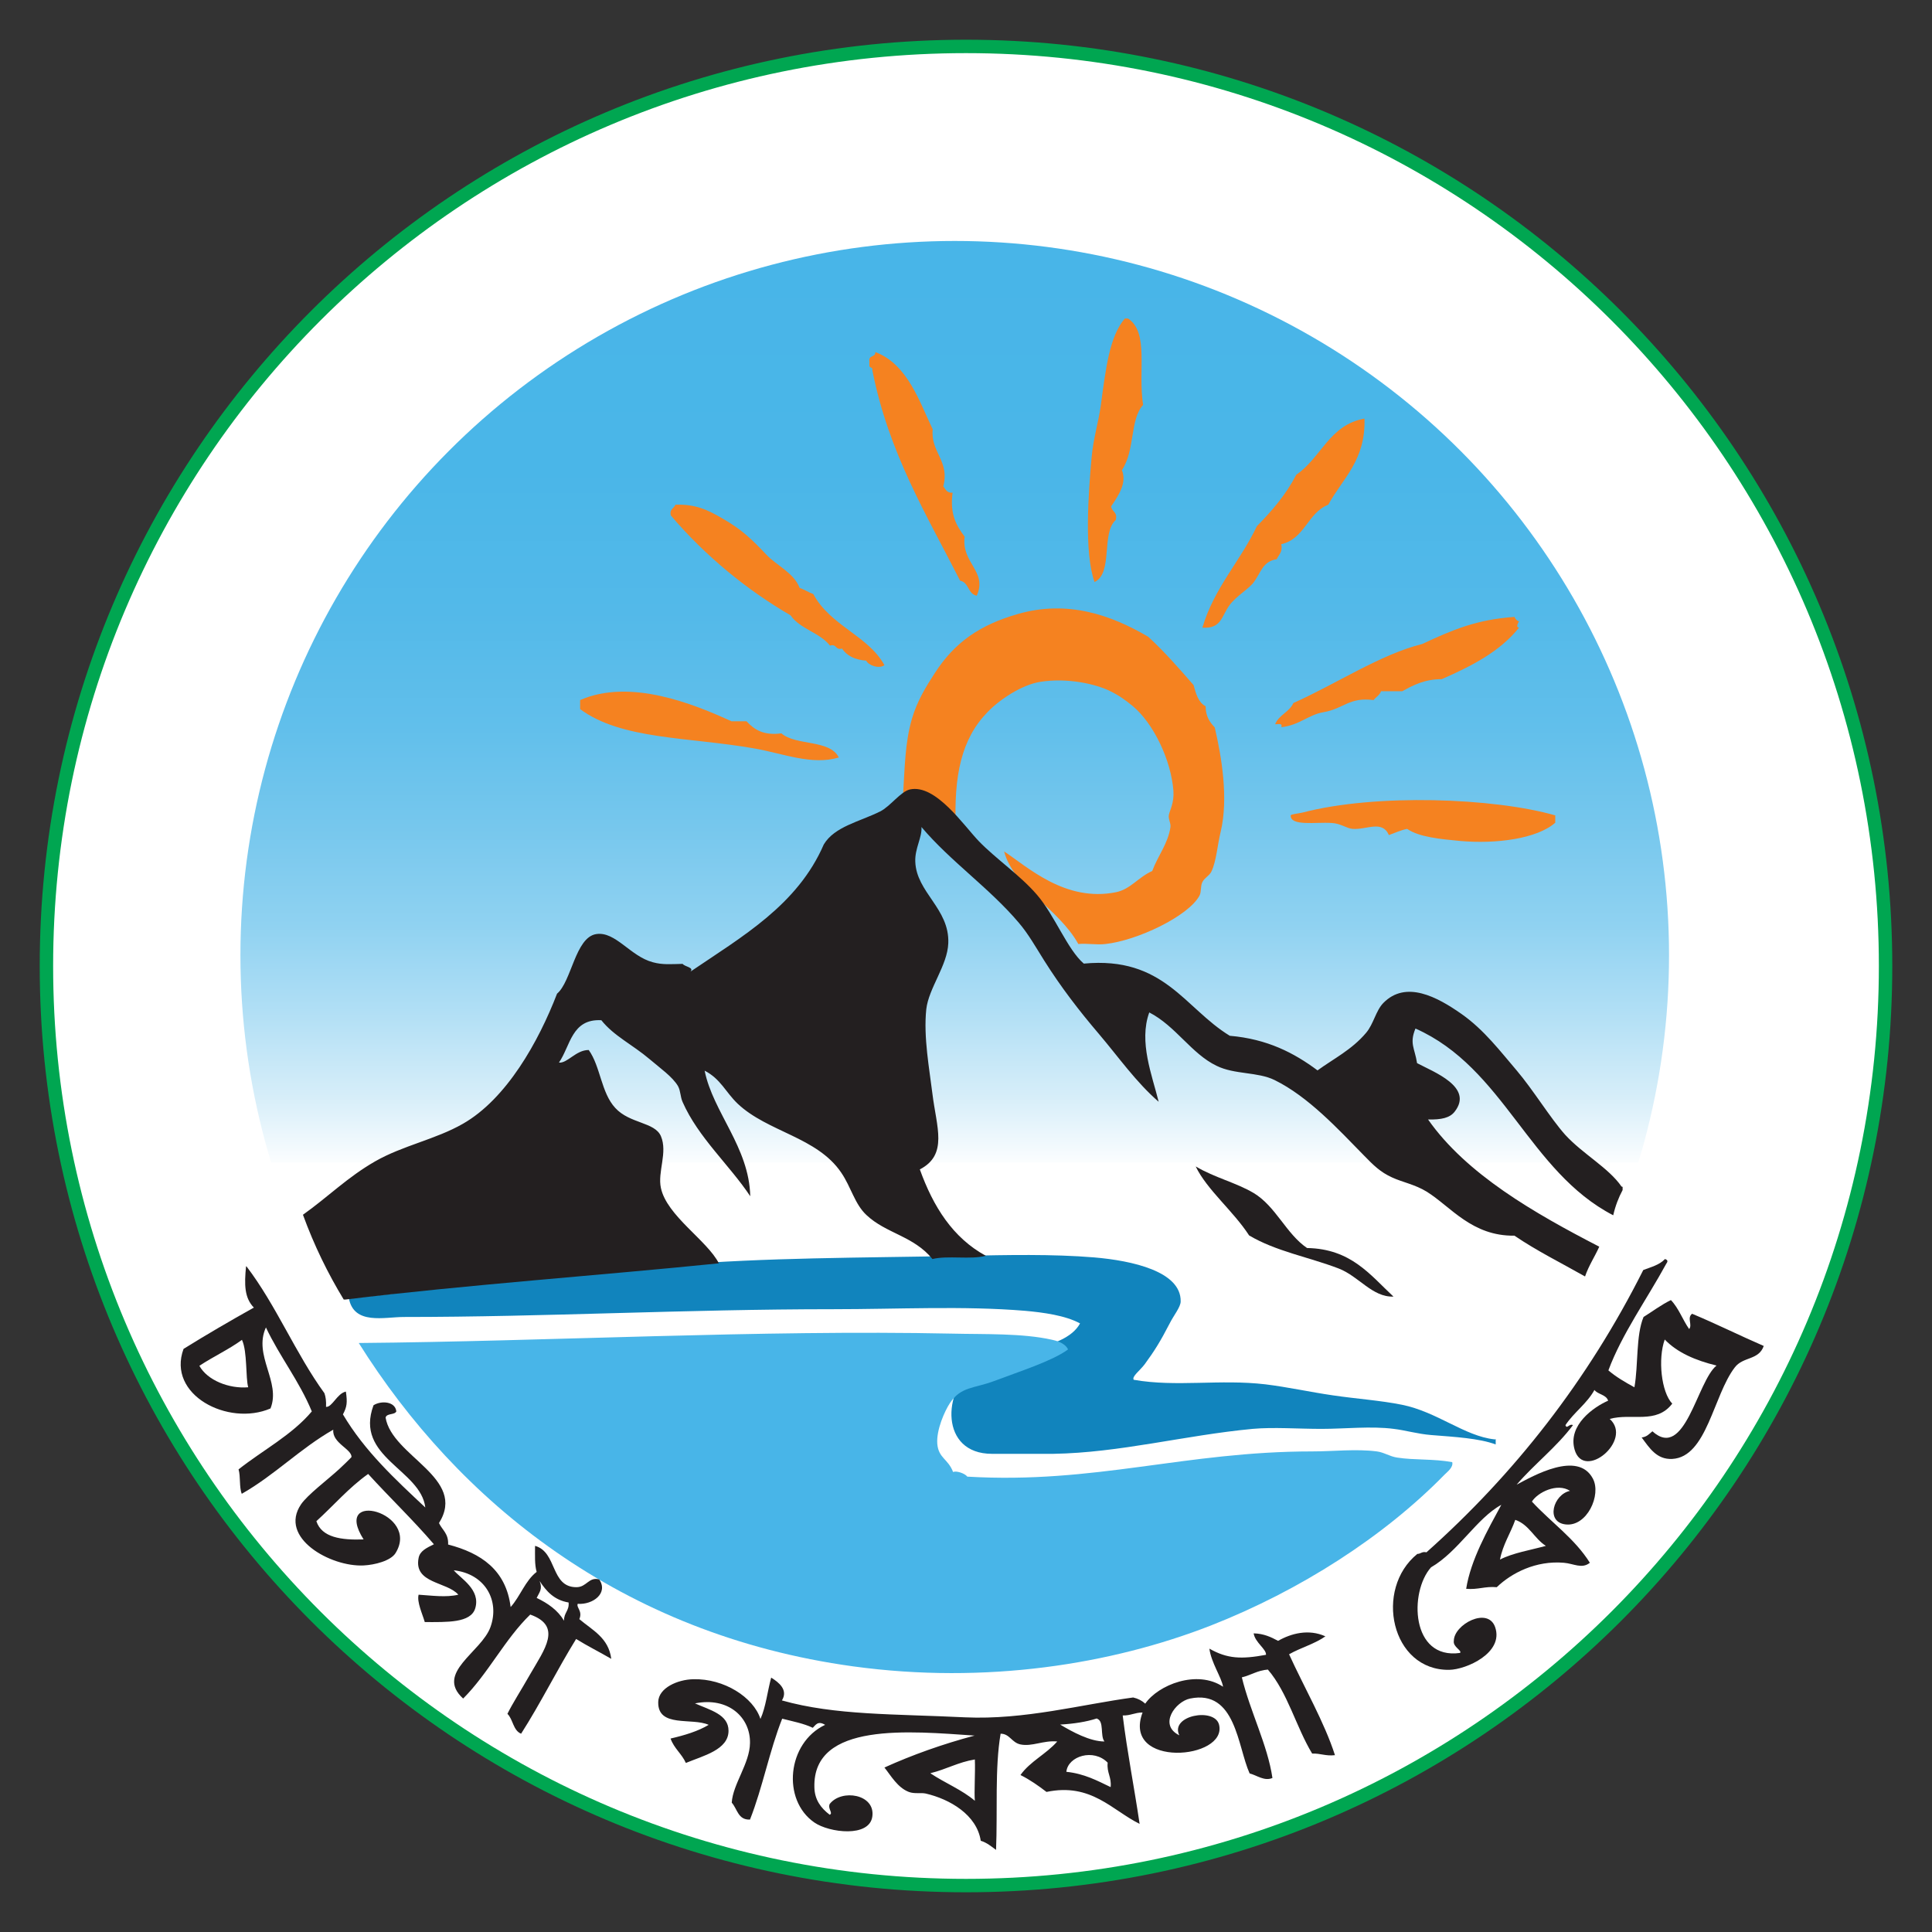 <?xml version="1.0" encoding="UTF-8"?>
<svg xmlns="http://www.w3.org/2000/svg" width="72" height="72" xmlns:xlink="http://www.w3.org/1999/xlink" viewBox="0 0 72 72">
  <rect x="0" y="0" width="72" height="72" fill="#333333" stroke="none"/>
  <defs>
    <style>
      .cls-1, .cls-2 {
        fill: none;
      }

      .cls-3 {
        fill: url(#linear-gradient);
      }

      .cls-4 {
        fill: #231f20;
      }

      .cls-4, .cls-5, .cls-6, .cls-7 {
        fill-rule: evenodd;
      }

      .cls-5 {
        fill: #1184bd;
      }

      .cls-8 {
        isolation: isolate;
      }

      .cls-9 {
        mix-blend-mode: multiply;
      }

      .cls-10 {
        clip-path: url(#clippath-1);
      }

      .cls-6 {
        fill: #f58220;
      }

      .cls-11 {
        fill: #fff;
      }

      .cls-2 {
        stroke: #00a651;
        stroke-width: .5px;
      }

      .cls-7 {
        fill: #48b5e8;
      }

      .cls-12 {
        clip-path: url(#clippath);
      }
    </style>
    <clipPath id="clippath">
      <rect class="cls-1" x="1.2" y="1.2" width="69.6" height="69.6"/>
    </clipPath>
    <clipPath id="clippath-1">
      <rect class="cls-1" x="8.34" y="7.9" width="54.63" height="35.42"/>
    </clipPath>
    <linearGradient id="linear-gradient" x1="35.58" y1="62.22" x2="35.58" y2="8.97" gradientUnits="userSpaceOnUse">
      <stop offset=".35" stop-color="#fff"/>
      <stop offset=".4" stop-color="#d7eef9"/>
      <stop offset=".46" stop-color="#b1dff5"/>
      <stop offset=".52" stop-color="#90d2f1"/>
      <stop offset=".59" stop-color="#76c7ed"/>
      <stop offset=".66" stop-color="#61bfeb"/>
      <stop offset=".74" stop-color="#53b9e9"/>
      <stop offset=".84" stop-color="#4ab6e8"/>
      <stop offset="1" stop-color="#48b5e8"/>
    </linearGradient>
  </defs>
  <g class="cls-8">
    <g id="Layer_1" data-name="Layer 1">
      <g>
        <g class="cls-9">
          <g class="cls-12">
            <path class="cls-11" d="M70.27,36c0,18.93-15.34,34.27-34.27,34.27S1.73,54.93,1.73,36,17.07,1.73,36,1.73s34.27,15.34,34.27,34.27"/>
            <path class="cls-2" d="M70.27,36c0,18.93-15.34,34.27-34.27,34.27S1.73,54.93,1.73,36,17.07,1.73,36,1.73s34.27,15.34,34.27,34.27Z"/>
          </g>
        </g>
        <g class="cls-9">
          <g class="cls-10">
            <circle class="cls-3" cx="35.58" cy="35.6" r="26.62"/>
          </g>
        </g>
        <path class="cls-5" d="M55.74,53.66v.17c-.62-.23-1.52-.28-2.4-.35-.51-.04-.97-.18-1.4-.23-.84-.11-1.82,0-2.69,0s-1.8-.07-2.57,0c-2.54.24-4.94.89-7.43.93h-2.28c-1.97,0-1.81-2.39-.7-3.16,1.07-.74,3.39-.62,3.98-1.7-.55-.3-1.38-.41-2.05-.47-2.29-.19-4.74-.06-7.13-.06-5.55,0-10.72.29-16.02.29-.73,0-1.86.31-2.05-.7,1.71-.14,3.95-.49,5.91-.64,2.08-.17,4.11-.43,6.14-.59,3.61-.29,6.83-.27,10.94-.35,1.5-.03,3.23-.07,4.79.06,1.41.12,3.24.52,3.22,1.64,0,.21-.26.52-.41.82-.34.66-.57,1.03-.93,1.52-.18.24-.49.46-.41.58,1.59.28,3.21-.03,4.91.17.82.1,1.68.29,2.51.41.88.13,1.78.19,2.57.35,1.31.26,2.34,1.17,3.45,1.29h.06Z"/>
        <path class="cls-7" d="M39.79,50.3c-.6.43-1.77.8-2.75,1.17-.75.28-1.23.2-1.64.82-.19.29-.51.99-.47,1.52.05.54.4.55.59,1.05.1-.06.43.04.53.17,4.77.28,8.1-.94,12.86-.94.78,0,1.63-.1,2.4,0,.26.03.48.19.76.23.63.1,1.35.04,2.05.17.05.19-.18.36-.29.47-2.25,2.3-5.37,4.31-8.71,5.62-3.69,1.44-8.37,2.2-13.33,1.52-8.66-1.19-14.73-6.17-18.42-12.05,7.01-.06,14.99-.5,22.1-.35,1.23.03,2.63-.02,3.74.23.13.03.46.1.59.35"/>
        <path class="cls-6" d="M41.93,11.87h.11c.79.53.36,1.95.56,3.22-.5.55-.29,1.68-.79,2.43.19.47-.11.92-.4,1.35.02.21.25.2.17.51-.55.49-.09,1.98-.79,2.31-.39-1.09-.23-3.31-.11-4.63.06-.7.26-1.35.34-1.92.19-1.42.33-2.61.9-3.27"/>
        <path class="cls-6" d="M35.16,18.13c.08.11.13.25.34.23-.11.81.15,1.24.45,1.64-.13.99.86,1.29.45,2.2-.33-.06-.29-.5-.62-.56-1.25-2.46-2.66-4.75-3.27-7.84.03-.13-.11-.08-.11-.17v-.17c-.04-.23.24-.14.22-.34,1.21.45,1.66,1.89,2.14,2.88-.09.85.65,1.18.39,2.14"/>
        <path class="cls-6" d="M50.85,15.59c.05,1.57-.81,2.23-1.35,3.22-.77.3-.87,1.27-1.75,1.47.06.3-.1.39-.17.56-.52.08-.58.48-.85.85-.17.24-.64.51-.9.85-.31.41-.3.9-1.02.85.44-1.49,1.41-2.47,2.03-3.78.56-.57,1.08-1.17,1.47-1.92.92-.62,1.23-1.86,2.54-2.09"/>
        <path class="cls-6" d="M32.96,24.79c-.21.15-.6,0-.68-.17-.42-.03-.72-.18-.9-.45-.26.07-.19-.19-.45-.11-.38-.49-1.11-.61-1.47-1.13-1.59-.92-3.17-2.2-4.46-3.72-.06-.24.12-.26.17-.4.75-.03,1.22.2,1.75.51.72.41,1.1.78,1.64,1.35.36.39,1.03.68,1.24,1.24.18.06.32.16.51.23.64,1.19,2.05,1.55,2.65,2.65"/>
        <path class="cls-6" d="M40.18,35.17c-.73-1.31-2.41-2.11-2.76-3.44.88.58,2.28,1.9,4.17,1.52.54-.11.83-.56,1.35-.79.21-.57.59-1.02.68-1.64.02-.14-.09-.3-.06-.45.04-.19.2-.45.17-.9-.09-1.15-.74-2.51-1.52-3.16-.27-.22-.5-.39-.85-.56-.53-.26-1.58-.5-2.59-.34-.7.11-1.53.67-1.97,1.13-.97,1-1.26,2.35-1.18,4.34-.63-.42-1.34-.77-1.97-1.18.07-1.09.07-2.01.34-2.93.19-.64.51-1.17.85-1.69.73-1.13,1.66-1.79,3.1-2.2,1.85-.53,3.47.04,4.85.85.61.56,1.15,1.18,1.69,1.8.09.33.18.65.45.79,0,.38.16.6.34.79.25,1.07.52,2.64.22,3.89-.12.49-.16,1.09-.34,1.47-.07.16-.26.24-.34.4-.08.16-.03.36-.11.51-.42.77-2.32,1.67-3.5,1.8-.33.04-.67-.03-1.02,0"/>
        <path class="cls-6" d="M51.47,25.75c-.05.16-.19.22-.28.34-.91-.12-1.11.32-1.86.45-.56.09-.91.49-1.58.56.06-.17-.13-.1-.23-.11.14-.35.53-.45.68-.79,1.59-.71,3.24-1.81,4.8-2.2,1.14-.53,2.02-.91,3.44-1.01.03.08.09.14.17.17-.02.03-.14.22,0,.23-.71.89-1.76,1.43-2.88,1.92-.63,0-1.06.22-1.47.45h-.79Z"/>
        <path class="cls-6" d="M21.62,26.43v-.34c1.87-.82,4.24.15,5.64.79h.56c.28.3.62.54,1.3.45.54.47,1.81.22,2.14.9-1.01.3-2.07-.15-3.16-.34-2.46-.43-4.95-.32-6.49-1.47"/>
        <path class="cls-6" d="M57.96,30.38v.28c-.68.6-2.21.8-3.55.68-.72-.07-1.52-.14-1.97-.45-.25.05-.45.15-.68.23-.25-.57-.83-.19-1.35-.23-.21-.01-.46-.21-.79-.22-.57-.04-1.53.13-1.52-.28,0-.05.29-.07.45-.11,2.72-.71,7.13-.55,9.42.11"/>
        <path class="cls-4" d="M60.47,44.23v.12c-.15.28-.27.59-.35.94-3.15-1.63-4.06-5.49-7.37-6.96-.23.56-.03.72.06,1.29.62.33,2.12.89,1.4,1.81-.18.23-.49.3-.99.29,1.43,2.04,3.96,3.49,6.38,4.74-.17.38-.39.7-.53,1.11-.88-.5-1.81-.96-2.63-1.52-1.59.02-2.37-1.08-3.27-1.64-.44-.27-.9-.35-1.29-.53-.44-.2-.69-.45-1.05-.82-.96-.98-2.07-2.19-3.33-2.81-.63-.31-1.49-.2-2.16-.53-.94-.45-1.52-1.48-2.51-1.99-.4,1.1.11,2.35.35,3.33-.85-.74-1.49-1.66-2.22-2.52-.75-.88-1.42-1.75-2.05-2.75-.32-.51-.59-.99-.94-1.4-1.09-1.29-2.55-2.29-3.63-3.57.03.38-.25.8-.23,1.29.04,1.15,1.28,1.75,1.23,3.04-.03.83-.73,1.67-.82,2.46-.11,1.04.12,2.25.23,3.16.15,1.23.59,2.26-.47,2.81.5,1.39,1.23,2.55,2.46,3.22-.56.15-1.42-.02-1.99.12-.7-.86-1.73-.95-2.46-1.64-.44-.41-.57-1.04-.94-1.58-.9-1.33-2.74-1.51-3.86-2.57-.45-.43-.63-.92-1.23-1.23.31,1.55,1.66,2.85,1.7,4.68-.77-1.16-1.94-2.19-2.52-3.51-.09-.2-.07-.4-.17-.59-.2-.35-.69-.69-1.05-1-.66-.56-1.34-.87-1.81-1.46-1.11-.06-1.15.96-1.58,1.58.32.03.63-.47,1.11-.47.44.61.46,1.59.99,2.16.54.59,1.47.52,1.7,1.05.26.61-.13,1.33,0,1.93.22,1.04,1.73,1.96,2.16,2.81-4.42.45-9.41.8-13.92,1.35h-.06c-.59-.97-1.1-2.01-1.52-3.16.93-.66,1.66-1.4,2.69-1.99,1.03-.59,2.26-.82,3.27-1.4,1.63-.93,2.82-3.06,3.51-4.85.54-.45.68-2.1,1.46-2.22.72-.11,1.27.83,2.11,1.05.36.1.67.07,1.11.06.08.11.44.13.29.29,1.93-1.31,3.99-2.48,4.97-4.74.4-.67,1.34-.85,2.1-1.23.38-.19.76-.74,1.11-.82.96-.21,2.01,1.35,2.57,1.93.64.66,1.54,1.27,2.16,1.99.66.76,1.14,2.05,1.75,2.57,2.99-.28,3.75,1.66,5.44,2.69,1.4.12,2.4.64,3.27,1.29.59-.43,1.28-.77,1.81-1.4.28-.33.36-.82.64-1.11.84-.86,2.01-.23,2.92.41.84.59,1.45,1.4,2.05,2.1.62.73,1.25,1.77,1.81,2.4.66.72,1.62,1.23,2.1,1.93"/>
        <path class="cls-4" d="M44.56,43.47c.71.42,1.5.6,2.16.99.83.5,1.21,1.52,1.99,2.05,1.64.03,2.35,1,3.22,1.81-.79.03-1.29-.76-2.05-1.05-1.1-.42-2.34-.64-3.33-1.23-.58-.9-1.57-1.7-1.99-2.57"/>
        <path class="cls-4" d="M62.04,46.92c.12.03.12.09.06.17-.72,1.32-1.66,2.63-2.16,3.98.28.24.62.44.97.63.15-.84.05-1.92.34-2.62.34-.21.65-.45,1.02-.63.29.3.44.74.68,1.08.13-.16-.09-.42.11-.57.91.38,1.77.81,2.67,1.2-.19.54-.77.39-1.08.8-.8,1.04-1.04,3.34-2.33,3.41-.58.03-.85-.41-1.14-.8.19-.02.28-.13.4-.23,1.22,1.1,1.66-1.86,2.39-2.45-.78-.19-1.46-.48-1.93-.97-.26.72-.13,1.96.28,2.39-.6.78-1.52.34-2.33.57.88.79-.97,2.33-1.31,1.14-.26-.91.72-1.59,1.25-1.82-.07-.23-.38-.23-.51-.4-.28.51-.76.83-1.08,1.31.05.17.14-.07.28,0-.62.83-1.44,1.45-2.1,2.22.62-.33,2.28-1.28,2.84-.23.33.61-.22,1.81-1.02,1.71-.75-.09-.45-1.12.17-1.25-.48-.31-1.21.06-1.42.4.71.77,1.59,1.37,2.16,2.28-.3.24-.6.03-.97,0-1.04-.09-1.95.38-2.5.91-.44-.04-.7.1-1.14.06.17-1.08.8-2.19,1.31-3.13-.92.5-1.6,1.74-2.62,2.33-.82.92-.75,3.45,1.08,3.19.09-.09-.27-.22-.23-.45,0-.61,1.27-1.29,1.54-.51.33.96-1.08,1.58-1.71,1.59-2.17.03-2.81-3.01-1.19-4.32.13,0,.17-.1.34-.06,3.28-2.92,6.01-6.4,8.08-10.52.29-.11.6-.19.8-.4M55.9,58.12c.49-.25,1.13-.35,1.71-.51-.43-.27-.62-.79-1.14-.97-.18.51-.46.91-.57,1.48"/>
        <path class="cls-4" d="M9.19,47.2c1.1,1.44,1.83,3.25,2.9,4.72.05.14.07.3.06.51.23.02.41-.5.74-.57.06.41.04.57-.11.85.81,1.37,1.95,2.42,3.07,3.47-.17-1.42-2.65-1.87-1.93-3.81.28-.18.81-.15.85.23-.07.14-.36.06-.4.23.24,1.45,3.05,2.24,1.99,3.93.12.26.36.39.34.8,1.23.32,2.16.95,2.33,2.33.36-.4.54-.98.97-1.31-.08-.27-.06-.62-.06-.97.83.23.57,1.54,1.54,1.54.39,0,.45-.39.85-.29.35.51-.23.95-.8.91-.06.14.19.27.06.57.48.41,1.09.69,1.19,1.48-.43-.25-.89-.48-1.31-.74-.71,1.15-1.32,2.39-2.05,3.53-.3-.12-.3-.54-.51-.74.18-.37.52-.9.85-1.48.53-.92,1.21-1.79,0-2.22-.95.92-1.56,2.19-2.5,3.13-1.06-.96.69-1.73,1.02-2.67.35-.98-.2-1.98-1.37-2.11.26.31,1.01.72.8,1.42-.17.55-1.06.51-1.88.51-.09-.31-.3-.75-.23-1.02.48.03,1.02.11,1.48,0-.42-.49-1.67-.41-1.48-1.37.05-.26.29-.37.57-.51-.78-.91-1.64-1.73-2.45-2.62-.72.51-1.29,1.18-1.93,1.76.2.61.93.71,1.76.68-1.2-1.89,2.13-1,1.19.51-.18.29-.78.44-1.19.46-1.23.06-3.18-1.03-2.33-2.28.25-.36.96-.89,1.42-1.31.06-.05.45-.43.46-.45.01-.3-.73-.52-.68-1.02-1.23.7-2.18,1.69-3.41,2.39-.1-.24-.04-.65-.12-.91.91-.72,1.99-1.28,2.73-2.16-.47-1.14-1.19-2.03-1.71-3.13-.48,1.05.57,2.03.17,3.02-1.58.68-3.87-.51-3.24-2.22.85-.53,1.73-1.04,2.62-1.54-.35-.36-.36-.85-.29-1.54M9.02,49.93c-.49.36-1.08.63-1.59.97.3.54,1.1.86,1.82.8-.1-.35-.03-1.33-.23-1.76M20,59.55c.42.2.79.46,1.02.85-.01-.3.2-.37.17-.68-.54-.09-.83-.42-1.08-.8.12.3-.01.42-.11.63"/>
        <path class="cls-4" d="M49.41,60.97c-.4.29-.93.43-1.37.68.56,1.23,1.32,2.54,1.71,3.76-.35.04-.53-.07-.85-.06-.6-.99-.91-2.27-1.65-3.13-.39.03-.63.21-.97.29.31,1.28.96,2.52,1.14,3.75-.3.13-.58-.1-.85-.17-.45-.99-.51-3.14-2.22-2.79-.54.11-1.19.98-.4,1.37-.36-.74,1.31-1.05,1.48-.4.33,1.31-3.63,1.64-2.85-.45-.29,0-.45.12-.74.11.17,1.38.43,2.68.63,4.04-1.02-.5-1.8-1.54-3.47-1.19-.3-.23-.61-.45-.97-.63.36-.51.96-.78,1.37-1.25-.51-.05-.94.2-1.37.11-.33-.07-.4-.4-.74-.4-.22,1.28-.11,2.89-.17,4.33-.18-.13-.34-.27-.57-.34-.15-.97-1.15-1.55-2.05-1.76-.19-.04-.42.02-.63-.06-.42-.16-.67-.61-.91-.91,1.04-.47,2.16-.87,3.36-1.19-2.38-.16-6.04-.53-5.97,1.93.01.46.24.77.57,1.02.14-.06-.08-.22,0-.4.44-.57,1.7-.37,1.59.46-.1.8-1.61.61-2.16.23-1.22-.84-1.02-2.97.4-3.64-.28-.17-.36.02-.46.11-.33-.16-.75-.24-1.14-.34-.47,1.18-.73,2.57-1.2,3.76-.45.02-.47-.4-.68-.63.04-.69.67-1.46.68-2.22.02-.96-.81-1.73-2.05-1.48.56.25,1.25.41,1.25,1.02,0,.71-.94.93-1.59,1.2-.15-.34-.44-.54-.57-.91.52-.12,1.02-.27,1.42-.51-.62-.28-1.9.12-1.88-.85.01-.53.73-.84,1.31-.85,1.14-.03,2.24.67,2.5,1.48.2-.44.26-1.03.4-1.54.29.18.64.46.4.85,1.99.56,4.18.5,6.83.63,2.21.1,4.33-.48,6.26-.74.18.04.33.12.45.23.48-.7,1.93-1.28,2.9-.63-.06-.36-.44-.89-.51-1.42.67.38,1.19.4,2.11.23.02-.21-.41-.46-.46-.8.38.01.65.14.91.28.49-.28,1.14-.45,1.76-.17M40.88,64.04c-.4.13-.86.2-1.37.23.45.27,1.11.63,1.65.63-.17-.21,0-.76-.28-.85M39.74,66.03c.67.07,1.15.33,1.65.57.04-.38-.15-.53-.11-.91-.52-.54-1.48-.25-1.54.34M34.68,66.09c.54.36,1.17.61,1.65,1.02-.03-.34.02-1.02,0-1.54-.62.1-1.07.37-1.65.51"/>
      </g>
    </g>
  </g>
</svg>
